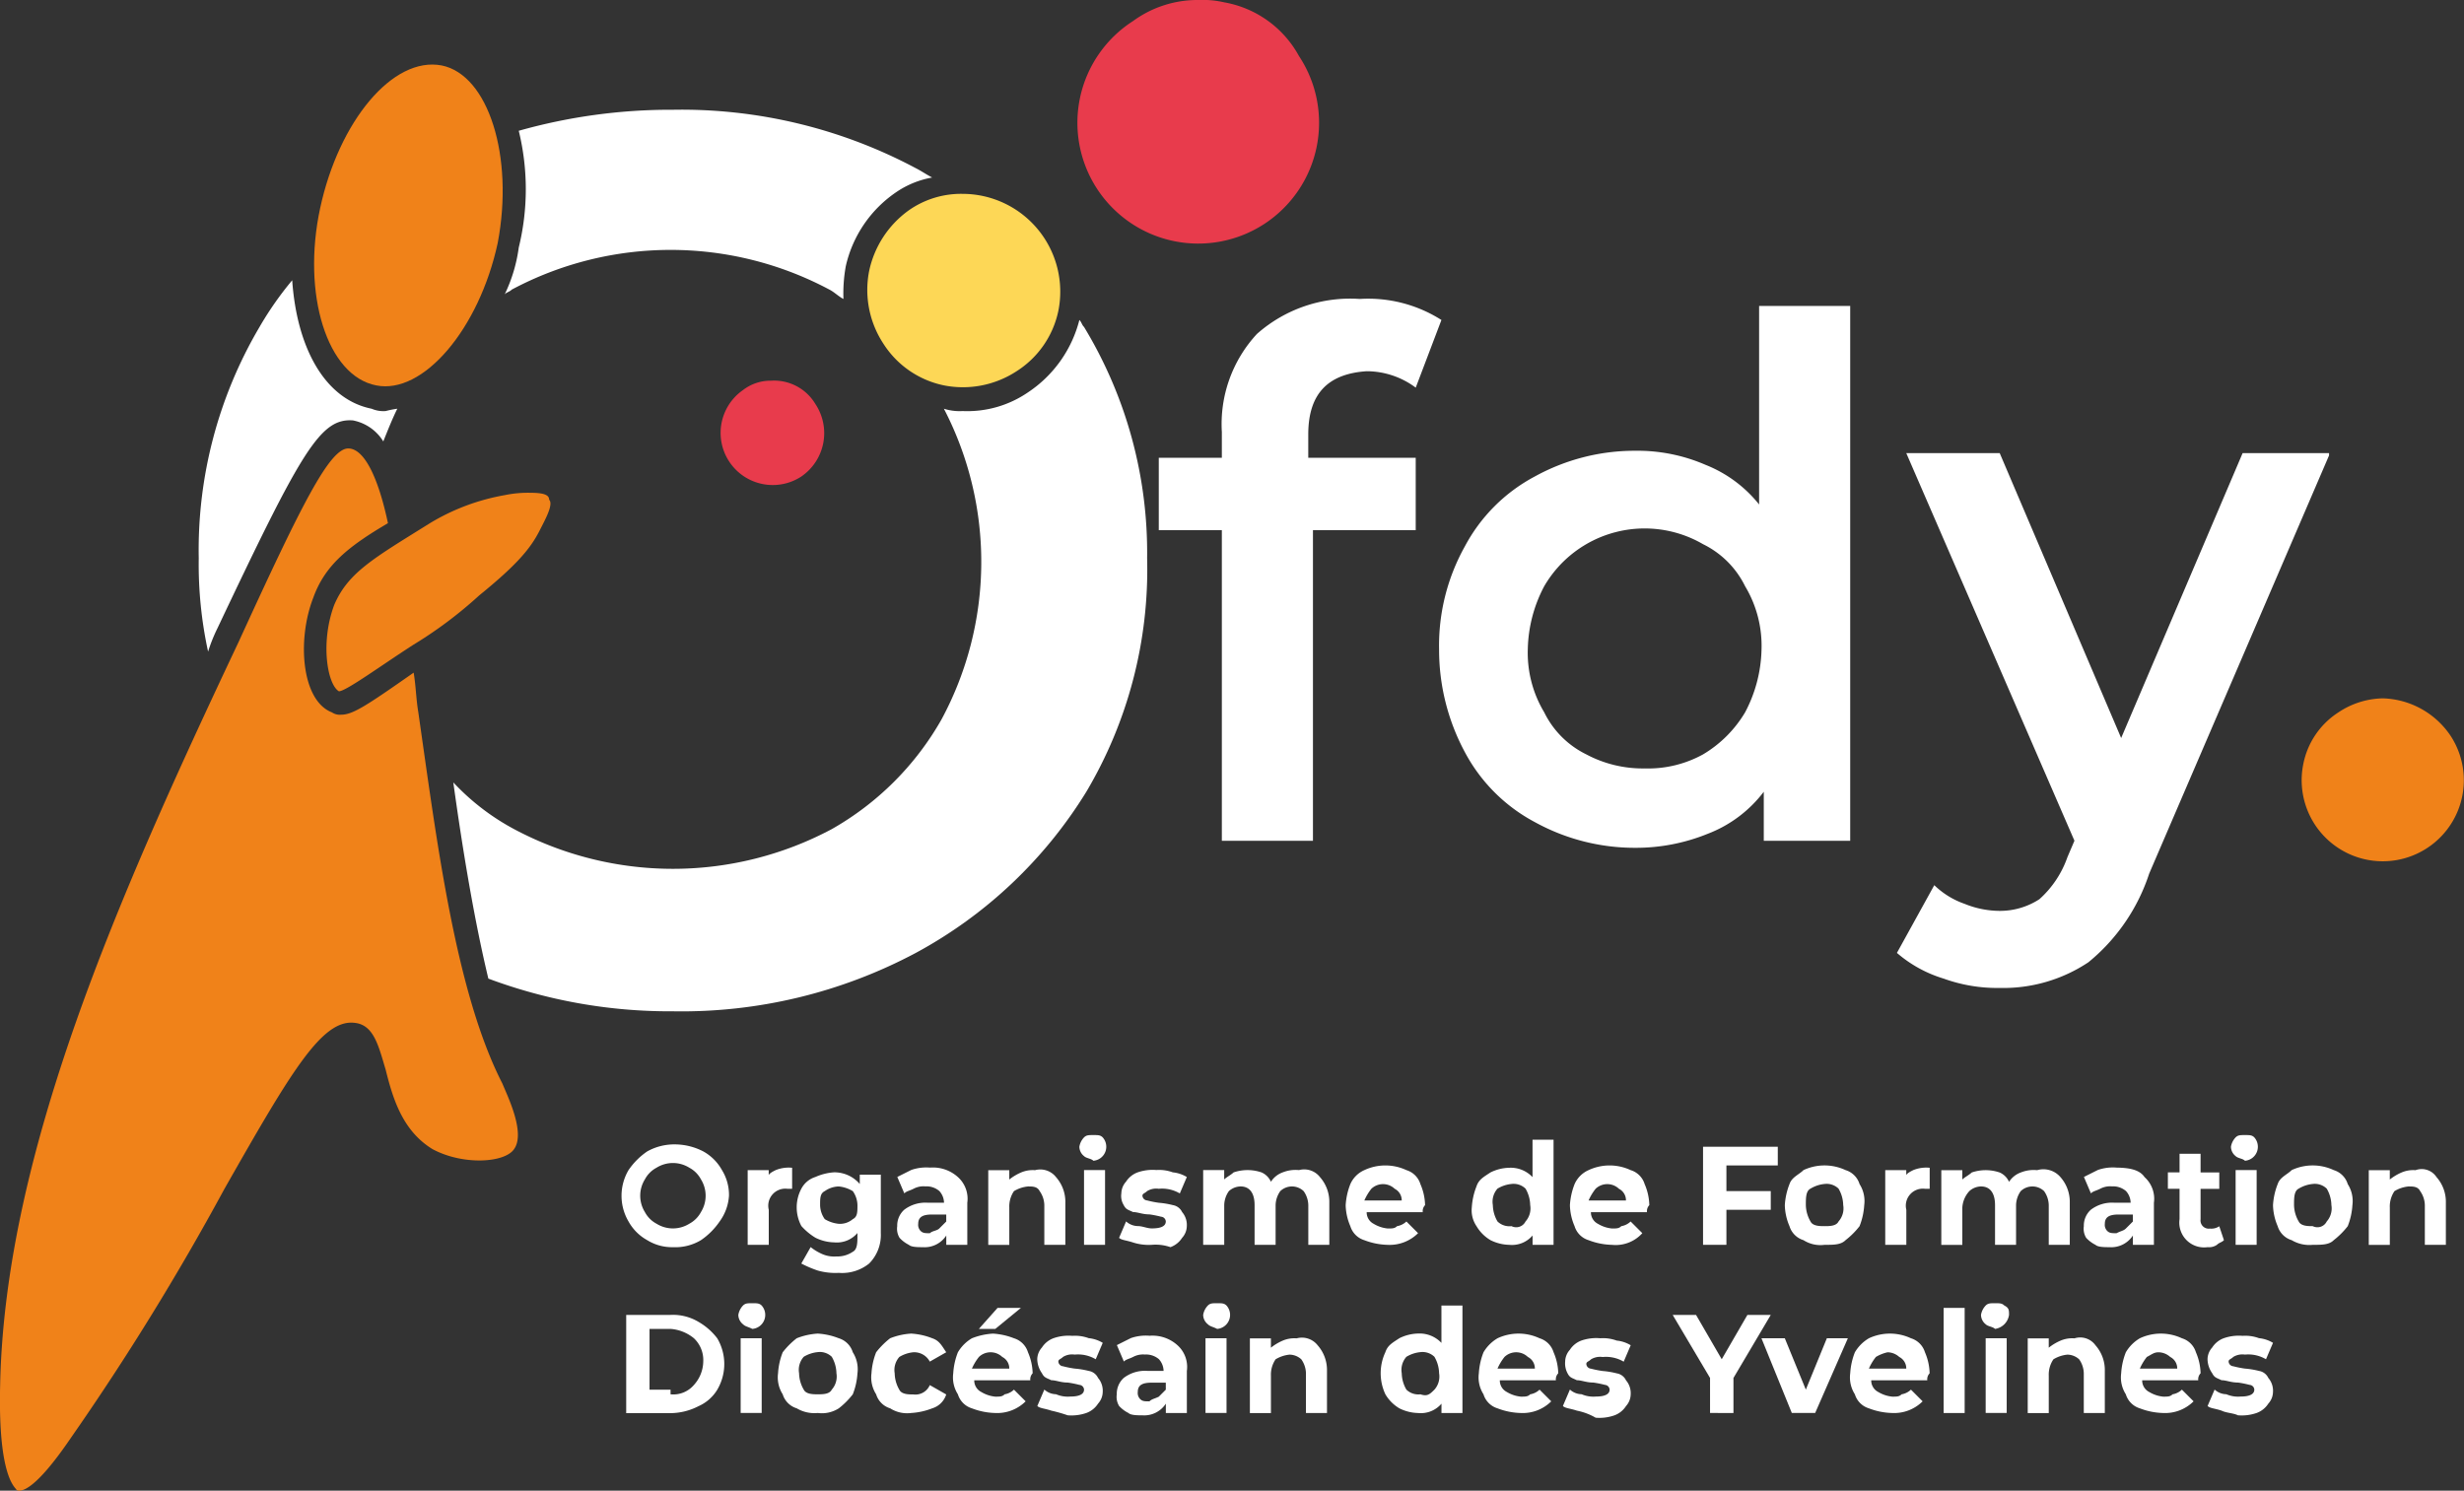 <svg xmlns="http://www.w3.org/2000/svg" width="150" height="90.759" viewBox="0 0 150 90.759">
  <rect x="0" y="0" width="150" height="90.759" fill="#333333" stroke="none"/>
  <g id="Layer_8_copy_3" transform="translate(-5.991 -5.7)">
    <g id="Groupe_748" data-name="Groupe 748" transform="translate(5.991 5.7)">
      <g id="Groupe_744" data-name="Groupe 744" transform="translate(70.543 18.202)">
        <path id="Tracé_521" data-name="Tracé 521" d="M64.7,26.748V28.17h6.541v4.408H64.985V51.49H59.439V32.578H55.6V28.17h3.839V26.605a8.074,8.074,0,0,1,2.133-5.972A8.555,8.555,0,0,1,67.829,18.5a8.3,8.3,0,0,1,4.977,1.28L71.242,23.9a5.01,5.01,0,0,0-2.986-1C65.981,23.05,64.7,24.188,64.7,26.748Z" transform="translate(-55.6 -18.5)" fill="#fff"/>
        <path id="Tracé_522" data-name="Tracé 522" d="M92.627,18.7V51.406H87.366V48.42a7.764,7.764,0,0,1-3.413,2.56,11.588,11.588,0,0,1-4.408.853,12.6,12.6,0,0,1-6.115-1.564A10.281,10.281,0,0,1,69.164,46,13.163,13.163,0,0,1,67.6,39.746a12.364,12.364,0,0,1,1.564-6.257,10.281,10.281,0,0,1,4.266-4.266,12.6,12.6,0,0,1,6.115-1.564,10.39,10.39,0,0,1,4.266.853,7.888,7.888,0,0,1,3.271,2.417V18.842h5.546ZM83.669,46.145a7.341,7.341,0,0,0,2.56-2.56,8.543,8.543,0,0,0,1-3.839,7.044,7.044,0,0,0-1-3.839,5.581,5.581,0,0,0-2.56-2.56A7.073,7.073,0,0,0,74,35.906a8.543,8.543,0,0,0-1,3.839,7.044,7.044,0,0,0,1,3.839,5.581,5.581,0,0,0,2.56,2.56A7.3,7.3,0,0,0,80.114,47,6.927,6.927,0,0,0,83.669,46.145Z" transform="translate(-50.536 -18.416)" fill="#fff"/>
        <path id="Tracé_523" data-name="Tracé 523" d="M113.507,25.242,102.558,50.7a11.638,11.638,0,0,1-3.7,5.4,9.333,9.333,0,0,1-5.4,1.564,9.559,9.559,0,0,1-3.413-.569A7.784,7.784,0,0,1,87.2,55.531l2.275-4.124a5.017,5.017,0,0,0,1.849,1.138,5.706,5.706,0,0,0,2.133.427,4.407,4.407,0,0,0,2.417-.711,6.155,6.155,0,0,0,1.706-2.56l.427-1L87.769,25.1h5.688l7.394,17.348L108.246,25.1h5.261Z" transform="translate(-42.265 -15.715)" fill="#fff"/>
      </g>
      <path id="Tracé_524" data-name="Tracé 524" d="M23.223,28c2.844.569,6.257-3.413,7.394-8.674,1-5.261-.569-10.238-3.413-10.807-2.986-.569-6.257,3.413-7.394,8.674S20.237,27.429,23.223,28Z" transform="translate(-0.317 -4.534)" fill="#f08219"/>
      <path id="Tracé_525" data-name="Tracé 525" d="M43.232,18.693a5.958,5.958,0,0,0,.853,4.408,5.74,5.74,0,0,0,3.7,2.56,5.958,5.958,0,0,0,4.408-.853,5.74,5.74,0,0,0,2.56-3.7A5.954,5.954,0,0,0,48.92,14a5.533,5.533,0,0,0-3.271,1A6.1,6.1,0,0,0,43.232,18.693Z" transform="translate(9.679 -2.197)" fill="#fdd756"/>
      <path id="Tracé_526" data-name="Tracé 526" d="M61.065,5.842A5.833,5.833,0,0,0,59.5,5.7a6.652,6.652,0,0,0-3.982,1.28,7.356,7.356,0,1,0,10.1,2.133A6.462,6.462,0,0,0,61.065,5.842Z" transform="translate(13.46 -5.7)" fill="#e83b4c"/>
      <path id="Tracé_527" data-name="Tracé 527" d="M41.769,27.83a3.2,3.2,0,0,0,.853-4.408A2.927,2.927,0,0,0,39.921,22a2.733,2.733,0,0,0-1.706.569,3.175,3.175,0,0,0,3.555,5.261Z" transform="translate(7.018 1.179)" fill="#e83b4c"/>
      <path id="Tracé_528" data-name="Tracé 528" d="M104.632,39.582a4.936,4.936,0,1,0,8.959-1.706,5.146,5.146,0,0,0-4.124-2.275,5.025,5.025,0,0,0-2.7.853A4.853,4.853,0,0,0,104.632,39.582Z" transform="translate(35.589 6.918)" fill="#f08219"/>
      <g id="Groupe_745" data-name="Groupe 745" transform="translate(37.837 69.109)">
        <path id="Tracé_529" data-name="Tracé 529" d="M34.164,60.53a2.911,2.911,0,0,1-1.138-1.138,3.081,3.081,0,0,1,0-3.128,4.328,4.328,0,0,1,1.138-1.138,3.378,3.378,0,0,1,1.706-.427,3.786,3.786,0,0,1,1.706.427,2.911,2.911,0,0,1,1.138,1.138,2.867,2.867,0,0,1,.427,1.564,2.982,2.982,0,0,1-.569,1.564,4.328,4.328,0,0,1-1.138,1.138,3.033,3.033,0,0,1-1.706.427A2.867,2.867,0,0,1,34.164,60.53Zm2.56-1a1.713,1.713,0,0,0,.711-.711,1.884,1.884,0,0,0,0-1.991,1.714,1.714,0,0,0-.711-.711,1.884,1.884,0,0,0-1.991,0,1.713,1.713,0,0,0-.711.711,1.884,1.884,0,0,0,0,1.991,1.713,1.713,0,0,0,.711.711,1.884,1.884,0,0,0,1.991,0Z" transform="translate(-32.6 -54.131)" fill="#fff"/>
        <path id="Tracé_530" data-name="Tracé 530" d="M39.706,55.842a2.108,2.108,0,0,1,1-.142v1.28h-.284a1.037,1.037,0,0,0-1.138,1.28v2.133H38v-4.55h1.28v.569C39.138,56.127,39.422,55.984,39.706,55.842Z" transform="translate(-30.321 -53.709)" fill="#fff"/>
        <path id="Tracé_531" data-name="Tracé 531" d="M45.219,55.8v3.839a2.457,2.457,0,0,1-.711,1.849,2.622,2.622,0,0,1-1.849.569,3.937,3.937,0,0,1-1.28-.142,6.933,6.933,0,0,1-1-.427l.569-1a3.108,3.108,0,0,0,.711.427,1.8,1.8,0,0,0,.853.142,1.657,1.657,0,0,0,1-.284c.284-.142.284-.569.284-1v-.142a1.649,1.649,0,0,1-1.422.569,2.679,2.679,0,0,1-1.138-.284,3.77,3.77,0,0,1-.853-.711,2.417,2.417,0,0,1,0-2.275,1.456,1.456,0,0,1,.853-.711,3.347,3.347,0,0,1,1.138-.284,2.037,2.037,0,0,1,1.564.711v-.569h1.28Zm-1.706,2.986c.284-.142.284-.427.284-.853a1.525,1.525,0,0,0-.284-.853,2.021,2.021,0,0,0-.853-.284,1.525,1.525,0,0,0-.853.284c-.284.142-.284.427-.284.853a1.525,1.525,0,0,0,.284.853,2.021,2.021,0,0,0,.853.284A1.2,1.2,0,0,0,43.513,58.786Z" transform="translate(-29.435 -53.667)" fill="#fff"/>
        <path id="Tracé_532" data-name="Tracé 532" d="M48.1,56.269a1.772,1.772,0,0,1,.569,1.564v2.56h-1.28v-.569a1.569,1.569,0,0,1-1.422.711c-.284,0-.711,0-.853-.142a1.963,1.963,0,0,1-.569-.427,1.066,1.066,0,0,1-.142-.711,1.291,1.291,0,0,1,.427-1,2.123,2.123,0,0,1,1.422-.427h1a1.086,1.086,0,0,0-.284-.711,1.2,1.2,0,0,0-.853-.284,1.282,1.282,0,0,0-.711.142c-.284.142-.427.142-.569.284l-.427-1,.853-.427a2.772,2.772,0,0,1,1.138-.142A2.267,2.267,0,0,1,48.1,56.269ZM46.96,59.4l.427-.427v-.427h-.853c-.569,0-.853.142-.853.569a.522.522,0,0,0,.142.427c.142.142.284.142.569.142C46.533,59.539,46.817,59.539,46.96,59.4Z" transform="translate(-27.62 -53.709)" fill="#fff"/>
        <path id="Tracé_533" data-name="Tracé 533" d="M52.424,56.242a2.274,2.274,0,0,1,.569,1.564v2.56h-1.28V57.949a1.525,1.525,0,0,0-.284-.853c-.142-.284-.427-.284-.711-.284a2.021,2.021,0,0,0-.853.284,1.657,1.657,0,0,0-.284,1v2.275H48.3v-4.55h1.28v.569a3.108,3.108,0,0,1,.711-.427,1.8,1.8,0,0,1,.853-.142A1.216,1.216,0,0,1,52.424,56.242Z" transform="translate(-25.975 -53.683)" fill="#fff"/>
        <path id="Tracé_534" data-name="Tracé 534" d="M52.484,55.58a.739.739,0,0,1-.284-.569,1.078,1.078,0,0,1,.284-.569c.142-.142.284-.142.569-.142s.427,0,.569.142a.856.856,0,0,1-.569,1.422C52.911,55.722,52.627,55.722,52.484,55.58Zm0,.853h1.28v4.55h-1.28Z" transform="translate(-24.329 -54.3)" fill="#fff"/>
        <path id="Tracé_535" data-name="Tracé 535" d="M54.753,60.208c-.427-.142-.711-.142-.853-.284l.427-1a1.086,1.086,0,0,0,.711.284c.284,0,.569.142.853.142q.853,0,.853-.427a.306.306,0,0,0-.284-.284,6.159,6.159,0,0,0-.711-.142c-.427,0-.711-.142-1-.142-.284-.142-.427-.142-.569-.427a1.066,1.066,0,0,1-.142-.711,1.086,1.086,0,0,1,.284-.711,1.42,1.42,0,0,1,.711-.569,2.772,2.772,0,0,1,1.138-.142,2.42,2.42,0,0,1,1,.142,2.021,2.021,0,0,1,.853.284l-.427,1a2.113,2.113,0,0,0-1.28-.284,1.066,1.066,0,0,0-.711.142c-.142.142-.284.142-.284.284a.306.306,0,0,0,.284.284,6.159,6.159,0,0,0,.711.142,5.028,5.028,0,0,1,.853.142.762.762,0,0,1,.569.427,1.2,1.2,0,0,1,.284.853,1.086,1.086,0,0,1-.284.711,1.42,1.42,0,0,1-.711.569,2.772,2.772,0,0,0-1.138-.142A3.131,3.131,0,0,1,54.753,60.208Z" transform="translate(-23.611 -53.667)" fill="#fff"/>
        <path id="Tracé_536" data-name="Tracé 536" d="M64.61,56.242a2.274,2.274,0,0,1,.569,1.564v2.56H63.9V57.949a1.525,1.525,0,0,0-.284-.853,1.031,1.031,0,0,0-1.422,0,1.525,1.525,0,0,0-.284.853v2.417h-1.28V57.949c0-.711-.284-1.138-.853-1.138a1.086,1.086,0,0,0-.711.284,1.525,1.525,0,0,0-.284.853v2.417H57.5v-4.55h1.28v.569c.142-.142.427-.284.569-.427a2.631,2.631,0,0,1,1.706,0,1.11,1.11,0,0,1,.569.569,1.42,1.42,0,0,1,.711-.569,2.109,2.109,0,0,1,1-.142A1.216,1.216,0,0,1,64.61,56.242Z" transform="translate(-22.092 -53.683)" fill="#fff"/>
        <path id="Tracé_537" data-name="Tracé 537" d="M68.293,58.444H64.88a.782.782,0,0,0,.427.711,2.021,2.021,0,0,0,.853.284c.284,0,.427,0,.569-.142a1.078,1.078,0,0,0,.569-.284l.711.711a2.456,2.456,0,0,1-1.849.711,4.207,4.207,0,0,1-1.422-.284,1.282,1.282,0,0,1-.853-.853,3.4,3.4,0,0,1-.284-1.28,4.152,4.152,0,0,1,.284-1.28,1.66,1.66,0,0,1,.853-.853,3.022,3.022,0,0,1,2.56,0,1.282,1.282,0,0,1,.853.853,3.4,3.4,0,0,1,.284,1.28A.522.522,0,0,0,68.293,58.444Zm-3.128-1.422a3.109,3.109,0,0,0-.427.711h2.275a.782.782,0,0,0-.427-.711,1.031,1.031,0,0,0-1.422,0Z" transform="translate(-19.518 -53.751)" fill="#fff"/>
        <path id="Tracé_538" data-name="Tracé 538" d="M73.977,54.5v6.4H72.7V60.33a1.649,1.649,0,0,1-1.422.569,2.679,2.679,0,0,1-1.138-.284,2.414,2.414,0,0,1-.853-.853A1.71,1.71,0,0,1,69,58.624a4.152,4.152,0,0,1,.284-1.28c.142-.427.427-.569.853-.853a2.679,2.679,0,0,1,1.138-.284,1.826,1.826,0,0,1,1.422.569V54.5h1.28Zm-1.706,4.977a1.2,1.2,0,0,0,.284-1,2.055,2.055,0,0,0-.284-1,1.045,1.045,0,0,0-.853-.284,2.021,2.021,0,0,0-.853.284,1.2,1.2,0,0,0-.284,1,2.055,2.055,0,0,0,.284,1,1.045,1.045,0,0,0,.853.284A.633.633,0,0,0,72.271,59.477Z" transform="translate(-17.239 -54.216)" fill="#fff"/>
        <path id="Tracé_539" data-name="Tracé 539" d="M77.893,58.444H74.48a.782.782,0,0,0,.427.711,2.021,2.021,0,0,0,.853.284c.284,0,.427,0,.569-.142a1.078,1.078,0,0,0,.569-.284l.711.711a2.184,2.184,0,0,1-1.849.711,4.207,4.207,0,0,1-1.422-.284,1.282,1.282,0,0,1-.853-.853,3.4,3.4,0,0,1-.284-1.28,4.152,4.152,0,0,1,.284-1.28,1.659,1.659,0,0,1,.853-.853,3.022,3.022,0,0,1,2.56,0,1.282,1.282,0,0,1,.853.853,3.4,3.4,0,0,1,.284,1.28A.522.522,0,0,0,77.893,58.444Zm-3.128-1.422a3.109,3.109,0,0,0-.427.711h2.275a.782.782,0,0,0-.427-.711,1.031,1.031,0,0,0-1.422,0Z" transform="translate(-15.467 -53.751)" fill="#fff"/>
        <path id="Tracé_540" data-name="Tracé 540" d="M80.322,55.938V57.5h2.7v1.138h-2.7v2.133H78.9V54.8h4.55v1.138Z" transform="translate(-13.061 -54.089)" fill="#fff"/>
        <path id="Tracé_541" data-name="Tracé 541" d="M83.538,60.15a1.282,1.282,0,0,1-.853-.853,3.4,3.4,0,0,1-.284-1.28,4.152,4.152,0,0,1,.284-1.28c.142-.427.569-.569.853-.853a3.022,3.022,0,0,1,2.56,0,1.282,1.282,0,0,1,.853.853,1.912,1.912,0,0,1,.284,1.28,4.152,4.152,0,0,1-.284,1.28,4.827,4.827,0,0,1-.853.853c-.284.284-.711.284-1.28.284A1.912,1.912,0,0,1,83.538,60.15Zm2.133-1.138a1.2,1.2,0,0,0,.284-1,2.055,2.055,0,0,0-.284-1,1.045,1.045,0,0,0-.853-.284,2.021,2.021,0,0,0-.853.284c-.284.142-.284.569-.284,1a2.055,2.055,0,0,0,.284,1c.142.284.569.284.853.284S85.528,59.3,85.671,59.013Z" transform="translate(-11.584 -53.751)" fill="#fff"/>
        <path id="Tracé_542" data-name="Tracé 542" d="M88.406,55.842a2.108,2.108,0,0,1,1-.142v1.28h-.284a1.037,1.037,0,0,0-1.138,1.28v2.133H86.7v-4.55h1.28v.569C87.838,56.127,88.122,55.984,88.406,55.842Z" transform="translate(-9.77 -53.709)" fill="#fff"/>
        <path id="Tracé_543" data-name="Tracé 543" d="M96.352,56.242a2.274,2.274,0,0,1,.569,1.564v2.56h-1.28V57.949a1.525,1.525,0,0,0-.284-.853,1.031,1.031,0,0,0-1.422,0,1.525,1.525,0,0,0-.284.853v2.417h-1.28V57.949c0-.711-.284-1.138-.853-1.138a1.086,1.086,0,0,0-.711.284,1.625,1.625,0,0,0-.427,1v2.275H89.1v-4.55h1.28v.569c.142-.142.427-.284.569-.427a2.631,2.631,0,0,1,1.706,0,1.11,1.11,0,0,1,.569.569,1.42,1.42,0,0,1,.711-.569,2.109,2.109,0,0,1,1-.142A1.364,1.364,0,0,1,96.352,56.242Z" transform="translate(-8.757 -53.683)" fill="#fff"/>
        <path id="Tracé_544" data-name="Tracé 544" d="M98.9,56.269a1.772,1.772,0,0,1,.569,1.564v2.56h-1.28v-.569a1.569,1.569,0,0,1-1.422.711c-.284,0-.711,0-.853-.142a1.963,1.963,0,0,1-.569-.427,1.066,1.066,0,0,1-.142-.711,1.291,1.291,0,0,1,.427-1,2.123,2.123,0,0,1,1.422-.427h1a1.086,1.086,0,0,0-.284-.711,1.2,1.2,0,0,0-.853-.284,1.282,1.282,0,0,0-.711.142c-.284.142-.427.142-.569.284l-.427-1,.853-.427a2.772,2.772,0,0,1,1.138-.142C98.044,55.7,98.613,55.842,98.9,56.269ZM97.76,59.4l.427-.427v-.427h-.853c-.569,0-.853.142-.853.569a.522.522,0,0,0,.142.427c.142.142.284.142.569.142C97.475,59.539,97.617,59.539,97.76,59.4Z" transform="translate(-6.183 -53.709)" fill="#fff"/>
        <path id="Tracé_545" data-name="Tracé 545" d="M102.213,60.361c-.142.142-.284.142-.427.284a.855.855,0,0,1-.569.142,1.508,1.508,0,0,1-1.706-1.706V57.233H98.8v-1h.711V55.1h1.28v1.138h1.138v1h-1.138v1.849a.5.5,0,0,0,.569.569.855.855,0,0,0,.569-.142Z" transform="translate(-4.664 -53.962)" fill="#fff"/>
        <path id="Tracé_546" data-name="Tracé 546" d="M101.784,55.58a.739.739,0,0,1-.284-.569,1.078,1.078,0,0,1,.284-.569c.142-.142.284-.142.569-.142s.427,0,.569.142a.856.856,0,0,1-.569,1.422C102.211,55.722,101.927,55.722,101.784,55.58Zm0,.853h1.28v4.55h-1.28Z" transform="translate(-3.524 -54.3)" fill="#fff"/>
        <path id="Tracé_547" data-name="Tracé 547" d="M104.438,60.15a1.282,1.282,0,0,1-.853-.853,3.4,3.4,0,0,1-.284-1.28,4.152,4.152,0,0,1,.284-1.28c.142-.427.569-.569.853-.853a3.022,3.022,0,0,1,2.56,0,1.282,1.282,0,0,1,.853.853,1.912,1.912,0,0,1,.284,1.28,4.152,4.152,0,0,1-.284,1.28,4.827,4.827,0,0,1-.853.853c-.284.284-.711.284-1.28.284A2.113,2.113,0,0,1,104.438,60.15Zm2.133-1.138a1.2,1.2,0,0,0,.284-1,2.055,2.055,0,0,0-.284-1,1.045,1.045,0,0,0-.853-.284,2.021,2.021,0,0,0-.853.284c-.284.142-.284.569-.284,1a2.055,2.055,0,0,0,.284,1c.142.284.569.284.853.284A.633.633,0,0,0,106.571,59.013Z" transform="translate(-2.765 -53.751)" fill="#fff"/>
        <path id="Tracé_548" data-name="Tracé 548" d="M111.524,56.242a2.274,2.274,0,0,1,.569,1.564v2.56h-1.28V57.949a1.525,1.525,0,0,0-.284-.853c-.142-.284-.427-.284-.711-.284a2.021,2.021,0,0,0-.853.284,1.657,1.657,0,0,0-.284,1v2.275H107.4v-4.55h1.28v.569a3.108,3.108,0,0,1,.711-.427,1.8,1.8,0,0,1,.853-.142A1.08,1.08,0,0,1,111.524,56.242Z" transform="translate(-1.034 -53.683)" fill="#fff"/>
        <path id="Tracé_549" data-name="Tracé 549" d="M32.8,62h2.7a3.033,3.033,0,0,1,1.706.427,3.833,3.833,0,0,1,1.138,1,3.081,3.081,0,0,1,0,3.128,2.529,2.529,0,0,1-1.138,1,3.786,3.786,0,0,1-1.706.427H32.8Zm2.7,4.835a1.649,1.649,0,0,0,1.422-.569,2.172,2.172,0,0,0,.569-1.422,1.826,1.826,0,0,0-.569-1.422,2.526,2.526,0,0,0-1.422-.569h-1.28v3.7H35.5Z" transform="translate(-32.516 -51.051)" fill="#fff"/>
        <path id="Tracé_550" data-name="Tracé 550" d="M37.884,62.78a.739.739,0,0,1-.284-.569,1.078,1.078,0,0,1,.284-.569c.142-.142.284-.142.569-.142s.427,0,.569.142a.856.856,0,0,1-.569,1.422C38.169,62.922,38.027,62.922,37.884,62.78Zm-.142.853h1.28v4.55h-1.28Z" transform="translate(-30.49 -51.262)" fill="#fff"/>
        <path id="Tracé_551" data-name="Tracé 551" d="M40.438,67.35a1.282,1.282,0,0,1-.853-.853,1.912,1.912,0,0,1-.284-1.28,4.152,4.152,0,0,1,.284-1.28,4.827,4.827,0,0,1,.853-.853,4.152,4.152,0,0,1,1.28-.284,4.152,4.152,0,0,1,1.28.284,1.282,1.282,0,0,1,.853.853,1.912,1.912,0,0,1,.284,1.28,4.152,4.152,0,0,1-.284,1.28A4.827,4.827,0,0,1,43,67.35a1.912,1.912,0,0,1-1.28.284A2.113,2.113,0,0,1,40.438,67.35Zm2.133-1.138a1.2,1.2,0,0,0,.284-1,2.055,2.055,0,0,0-.284-1,1.045,1.045,0,0,0-.853-.284,2.021,2.021,0,0,0-.853.284,1.2,1.2,0,0,0-.284,1,2.055,2.055,0,0,0,.284,1c.142.284.569.284.853.284S42.428,66.5,42.571,66.213Z" transform="translate(-29.773 -50.713)" fill="#fff"/>
        <path id="Tracé_552" data-name="Tracé 552" d="M44.438,67.35a1.282,1.282,0,0,1-.853-.853,1.912,1.912,0,0,1-.284-1.28,4.152,4.152,0,0,1,.284-1.28,4.827,4.827,0,0,1,.853-.853,4.152,4.152,0,0,1,1.28-.284,4.152,4.152,0,0,1,1.28.284c.427.142.569.427.853.853l-1,.569a1.073,1.073,0,0,0-1-.569,2.021,2.021,0,0,0-.853.284,1.2,1.2,0,0,0-.284,1,2.055,2.055,0,0,0,.284,1c.142.284.569.284.853.284a.952.952,0,0,0,1-.569l1,.569A1.282,1.282,0,0,1,47,67.35a4.152,4.152,0,0,1-1.28.284A1.912,1.912,0,0,1,44.438,67.35Z" transform="translate(-28.085 -50.713)" fill="#fff"/>
        <path id="Tracé_553" data-name="Tracé 553" d="M51.493,66.108H48.08a.782.782,0,0,0,.427.711,2.021,2.021,0,0,0,.853.284c.284,0,.427,0,.569-.142a1.078,1.078,0,0,0,.569-.284l.711.711a2.456,2.456,0,0,1-1.849.711,4.207,4.207,0,0,1-1.422-.284,1.282,1.282,0,0,1-.853-.853,1.912,1.912,0,0,1-.284-1.28,4.152,4.152,0,0,1,.284-1.28,2.414,2.414,0,0,1,.853-.853,4.152,4.152,0,0,1,1.28-.284,4.152,4.152,0,0,1,1.28.284,1.282,1.282,0,0,1,.853.853,3.4,3.4,0,0,1,.284,1.28A.522.522,0,0,0,51.493,66.108Zm-3.128-1.422a3.108,3.108,0,0,0-.427.711h2.275a.782.782,0,0,0-.427-.711,1.031,1.031,0,0,0-1.422,0ZM49.5,61.7h1.422L49.36,62.98h-1Z" transform="translate(-26.608 -51.177)" fill="#fff"/>
        <path id="Tracé_554" data-name="Tracé 554" d="M51.253,67.45c-.427-.142-.711-.142-.853-.284l.427-1a1.086,1.086,0,0,0,.711.284,1.8,1.8,0,0,0,.853.142q.853,0,.853-.427a.306.306,0,0,0-.284-.284,6.159,6.159,0,0,0-.711-.142c-.427,0-.711-.142-1-.142-.284-.142-.427-.142-.569-.427a1.525,1.525,0,0,1-.284-.853,1.086,1.086,0,0,1,.284-.711,1.42,1.42,0,0,1,.711-.569,2.772,2.772,0,0,1,1.138-.142,2.42,2.42,0,0,1,1,.142,2.021,2.021,0,0,1,.853.284l-.427,1a2.113,2.113,0,0,0-1.28-.284,1.066,1.066,0,0,0-.711.142c-.142.142-.284.142-.284.284a.306.306,0,0,0,.284.284,6.159,6.159,0,0,0,.711.142,5.028,5.028,0,0,1,.853.142.762.762,0,0,1,.569.427,1.2,1.2,0,0,1,.284.853,1.086,1.086,0,0,1-.284.711,1.42,1.42,0,0,1-.711.569,2.772,2.772,0,0,1-1.138.142A9.062,9.062,0,0,0,51.253,67.45Z" transform="translate(-25.088 -50.671)" fill="#fff"/>
        <path id="Tracé_555" data-name="Tracé 555" d="M57.5,63.469a1.772,1.772,0,0,1,.569,1.564v2.56h-1.28v-.569a1.569,1.569,0,0,1-1.422.711c-.284,0-.711,0-.853-.142a1.963,1.963,0,0,1-.569-.427,1.066,1.066,0,0,1-.142-.711,1.291,1.291,0,0,1,.427-1,2.123,2.123,0,0,1,1.422-.427h1a1.086,1.086,0,0,0-.284-.711,1.2,1.2,0,0,0-.853-.284,1.282,1.282,0,0,0-.711.142c-.284.142-.427.142-.569.284l-.427-1,.853-.427a2.772,2.772,0,0,1,1.138-.142A2.267,2.267,0,0,1,57.5,63.469ZM56.36,66.6l.427-.427v-.427h-.853c-.569,0-.853.142-.853.569a.522.522,0,0,0,.142.427c.142.142.284.142.569.142C55.933,66.739,56.075,66.739,56.36,66.6Z" transform="translate(-23.654 -50.671)" fill="#fff"/>
        <path id="Tracé_556" data-name="Tracé 556" d="M57.784,62.78a.739.739,0,0,1-.284-.569,1.078,1.078,0,0,1,.284-.569c.142-.142.284-.142.569-.142s.427,0,.569.142a.856.856,0,0,1-.569,1.422C58.069,62.922,57.927,62.922,57.784,62.78Zm-.142.853h1.28v4.55h-1.28Z" transform="translate(-22.092 -51.262)" fill="#fff"/>
        <path id="Tracé_557" data-name="Tracé 557" d="M63.624,63.442a2.274,2.274,0,0,1,.569,1.564v2.56h-1.28V65.149a1.525,1.525,0,0,0-.284-.853,1.086,1.086,0,0,0-.711-.284,2.021,2.021,0,0,0-.853.284,1.657,1.657,0,0,0-.284,1v2.275H59.5v-4.55h1.28v.569a3.108,3.108,0,0,1,.711-.427,1.8,1.8,0,0,1,.853-.142A1.216,1.216,0,0,1,63.624,63.442Z" transform="translate(-21.248 -50.644)" fill="#fff"/>
        <path id="Tracé_558" data-name="Tracé 558" d="M70.077,61.742v6.4H68.8v-.569a1.649,1.649,0,0,1-1.422.569,2.679,2.679,0,0,1-1.138-.284A2.414,2.414,0,0,1,65.384,67a3.022,3.022,0,0,1,0-2.56c.142-.427.427-.569.853-.853a2.679,2.679,0,0,1,1.138-.284,1.826,1.826,0,0,1,1.422.569V61.6h1.28Zm-1.706,4.977a1.2,1.2,0,0,0,.284-1,2.055,2.055,0,0,0-.284-1,1.045,1.045,0,0,0-.853-.284,2.021,2.021,0,0,0-.853.284,1.2,1.2,0,0,0-.284,1,2.055,2.055,0,0,0,.284,1,1.045,1.045,0,0,0,.853.284C67.944,67.146,68.086,67,68.371,66.719Z" transform="translate(-18.885 -51.219)" fill="#fff"/>
        <path id="Tracé_559" data-name="Tracé 559" d="M73.993,65.644H70.58a.782.782,0,0,0,.427.711,2.021,2.021,0,0,0,.853.284c.284,0,.427,0,.569-.142A1.078,1.078,0,0,0,73,66.213l.711.711a2.456,2.456,0,0,1-1.849.711,4.207,4.207,0,0,1-1.422-.284,1.282,1.282,0,0,1-.853-.853,1.912,1.912,0,0,1-.284-1.28,4.152,4.152,0,0,1,.284-1.28,2.414,2.414,0,0,1,.853-.853,3.022,3.022,0,0,1,2.56,0,1.282,1.282,0,0,1,.853.853,3.4,3.4,0,0,1,.284,1.28A.522.522,0,0,0,73.993,65.644Zm-3.128-1.422a3.108,3.108,0,0,0-.427.711h2.275a.782.782,0,0,0-.427-.711,1.031,1.031,0,0,0-1.422,0Z" transform="translate(-17.113 -50.713)" fill="#fff"/>
        <path id="Tracé_560" data-name="Tracé 560" d="M73.753,67.408c-.427-.142-.711-.142-.853-.284l.427-1a1.086,1.086,0,0,0,.711.284,1.8,1.8,0,0,0,.853.142q.853,0,.853-.427a.306.306,0,0,0-.284-.284,6.159,6.159,0,0,0-.711-.142c-.427,0-.711-.142-1-.142-.284-.142-.427-.142-.569-.427a1.282,1.282,0,0,1-.142-.711,1.086,1.086,0,0,1,.284-.711,1.42,1.42,0,0,1,.711-.569A2.772,2.772,0,0,1,75.175,63a2.42,2.42,0,0,1,1,.142,2.021,2.021,0,0,1,.853.284l-.427,1a2.113,2.113,0,0,0-1.28-.284,1.066,1.066,0,0,0-.711.142c-.142.142-.284.142-.284.284a.306.306,0,0,0,.284.284,6.158,6.158,0,0,0,.711.142,5.028,5.028,0,0,1,.853.142.762.762,0,0,1,.569.427,1.2,1.2,0,0,1,.284.853,1.086,1.086,0,0,1-.284.711,1.42,1.42,0,0,1-.711.569,2.772,2.772,0,0,1-1.138.142A3.717,3.717,0,0,0,73.753,67.408Z" transform="translate(-15.593 -50.629)" fill="#fff"/>
        <path id="Tracé_561" data-name="Tracé 561" d="M81.3,65.839v2.133H79.875V65.839L77.6,62h1.422l1.564,2.7L82.15,62h1.422Z" transform="translate(-13.61 -51.051)" fill="#fff"/>
        <path id="Tracé_562" data-name="Tracé 562" d="M86.661,63l-1.991,4.55H83.249L81.4,63h1.422l1.28,3.128L85.382,63h1.28Z" transform="translate(-12.006 -50.629)" fill="#fff"/>
        <path id="Tracé_563" data-name="Tracé 563" d="M89.893,65.644H86.48a.782.782,0,0,0,.427.711,2.021,2.021,0,0,0,.853.284c.284,0,.427,0,.569-.142a1.078,1.078,0,0,0,.569-.284l.711.711a2.456,2.456,0,0,1-1.849.711,4.207,4.207,0,0,1-1.422-.284,1.282,1.282,0,0,1-.853-.853,1.912,1.912,0,0,1-.284-1.28,4.152,4.152,0,0,1,.284-1.28,2.414,2.414,0,0,1,.853-.853,3.022,3.022,0,0,1,2.56,0,1.282,1.282,0,0,1,.853.853,3.4,3.4,0,0,1,.284,1.28A.522.522,0,0,0,89.893,65.644Zm-3.128-1.422a3.109,3.109,0,0,0-.427.711h2.275a.782.782,0,0,0-.427-.711,1.086,1.086,0,0,0-.711-.284A2.4,2.4,0,0,0,86.764,64.222Z" transform="translate(-10.403 -50.713)" fill="#fff"/>
        <path id="Tracé_564" data-name="Tracé 564" d="M89.2,61.7h1.28v6.4H89.2Z" transform="translate(-8.715 -51.177)" fill="#fff"/>
        <path id="Tracé_565" data-name="Tracé 565" d="M91.084,62.78a.739.739,0,0,1-.284-.569,1.078,1.078,0,0,1,.284-.569c.142-.142.284-.142.569-.142s.427,0,.569.142c.284.142.284.284.284.569a1.005,1.005,0,0,1-.853.853C91.511,62.922,91.227,62.922,91.084,62.78Zm0,.853h1.28v4.55h-1.28Z" transform="translate(-8.04 -51.262)" fill="#fff"/>
        <path id="Tracé_566" data-name="Tracé 566" d="M96.924,63.442a2.274,2.274,0,0,1,.569,1.564v2.56h-1.28V65.149a1.525,1.525,0,0,0-.284-.853,1.086,1.086,0,0,0-.711-.284,2.021,2.021,0,0,0-.853.284,1.657,1.657,0,0,0-.284,1v2.275H92.8v-4.55h1.28v.569a3.108,3.108,0,0,1,.711-.427,1.8,1.8,0,0,1,.853-.142A1.147,1.147,0,0,1,96.924,63.442Z" transform="translate(-7.196 -50.644)" fill="#fff"/>
        <path id="Tracé_567" data-name="Tracé 567" d="M101.493,65.644H98.08a.782.782,0,0,0,.427.711,2.021,2.021,0,0,0,.853.284c.284,0,.427,0,.569-.142a1.078,1.078,0,0,0,.569-.284l.711.711a2.456,2.456,0,0,1-1.849.711,4.207,4.207,0,0,1-1.422-.284,1.282,1.282,0,0,1-.853-.853,1.912,1.912,0,0,1-.284-1.28,4.152,4.152,0,0,1,.284-1.28,2.414,2.414,0,0,1,.853-.853,3.022,3.022,0,0,1,2.56,0,1.282,1.282,0,0,1,.853.853,3.4,3.4,0,0,1,.284,1.28A.522.522,0,0,0,101.493,65.644Zm-3.128-1.422a3.108,3.108,0,0,0-.427.711h2.275a.782.782,0,0,0-.427-.711,1.086,1.086,0,0,0-.711-.284C98.791,63.938,98.649,64.08,98.364,64.222Z" transform="translate(-5.508 -50.713)" fill="#fff"/>
        <path id="Tracé_568" data-name="Tracé 568" d="M101.353,67.45c-.427-.142-.711-.142-.853-.284l.427-1a1.086,1.086,0,0,0,.711.284,1.8,1.8,0,0,0,.853.142q.853,0,.853-.427a.306.306,0,0,0-.284-.284,6.159,6.159,0,0,0-.711-.142c-.427,0-.711-.142-1-.142-.284-.142-.427-.142-.569-.427a1.525,1.525,0,0,1-.284-.853,1.086,1.086,0,0,1,.284-.711,1.42,1.42,0,0,1,.711-.569,2.772,2.772,0,0,1,1.138-.142,2.42,2.42,0,0,1,1,.142,2.021,2.021,0,0,1,.853.284l-.427,1a2.113,2.113,0,0,0-1.28-.284,1.066,1.066,0,0,0-.711.142c-.142.142-.284.142-.284.284a.306.306,0,0,0,.284.284,6.159,6.159,0,0,0,.711.142,5.028,5.028,0,0,1,.853.142.762.762,0,0,1,.569.427,1.2,1.2,0,0,1,.284.853,1.086,1.086,0,0,1-.284.711,1.42,1.42,0,0,1-.711.569,2.772,2.772,0,0,1-1.138.142C102.064,67.593,101.638,67.593,101.353,67.45Z" transform="translate(-3.946 -50.671)" fill="#fff"/>
      </g>
      <path id="Tracé_569" data-name="Tracé 569" d="M28.453,18.79a9.438,9.438,0,0,1-.853,2.844c.142-.142.284-.142.427-.284a20.548,20.548,0,0,1,19.339,0c.284.142.569.427.853.569a9.388,9.388,0,0,1,.142-1.991,7.42,7.42,0,0,1,3.128-4.55,5.611,5.611,0,0,1,2.133-.853c-.284-.142-.711-.427-1-.569A30.327,30.327,0,0,0,37.838,10.4a34,34,0,0,0-9.385,1.28A14.945,14.945,0,0,1,28.453,18.79Z" transform="translate(3.127 -3.717)" fill="#fff"/>
      <path id="Tracé_570" data-name="Tracé 570" d="M32.385,26.8a6.978,6.978,0,0,0-1.564.142,13.207,13.207,0,0,0-4.55,1.706c-3.413,2.133-4.977,2.986-5.83,4.977-.853,2.275-.427,4.835.284,5.261.427,0,2.56-1.564,4.55-2.844a25.687,25.687,0,0,0,3.982-2.986c2.275-1.849,3.128-2.844,3.7-3.982.284-.569.853-1.564.569-1.849C33.523,26.942,33.238,26.8,32.385,26.8Z" transform="translate(-0.094 3.204)" fill="#f08219"/>
      <g id="Groupe_746" data-name="Groupe 746" transform="translate(0 27.302)">
        <path id="Tracé_571" data-name="Tracé 571" d="M31.457,40.969c-.142-.853-.142-1.564-.284-2.417-2.844,1.991-3.7,2.56-4.408,2.56a.855.855,0,0,1-.569-.142c-1.849-.711-2.133-4.408-1.138-6.968.711-1.991,2.133-3.128,4.55-4.55-.569-2.7-1.422-4.55-2.417-4.55h0c-1.138,0-2.844,3.413-6.683,11.8C13.114,52.345,6.288,67.844,6,81.922c-.142,5.83,1,6.257,1,6.4.284.142,1.138,0,3.271-3.128a158.889,158.889,0,0,0,9.385-15.215c4.124-7.252,5.972-10.381,7.963-10.1,1.138.142,1.422,1.422,1.849,2.844.427,1.706,1,3.7,2.844,4.835,1.849,1,4.408.853,4.977,0,.711-1-.427-3.271-.711-3.982C33.733,58.033,32.6,48.932,31.457,40.969Z" transform="translate(-5.991 -24.9)" fill="#f08219"/>
      </g>
      <g id="Groupe_747" data-name="Groupe 747" transform="translate(12.099 17.064)">
        <path id="Tracé_572" data-name="Tracé 572" d="M63.794,19.827c-.142-.142-.142-.284-.284-.427a7.523,7.523,0,0,1-3.128,4.408A6.53,6.53,0,0,1,56.4,24.946a3.131,3.131,0,0,1-1.138-.142,20.233,20.233,0,0,1-.142,18.913A17.74,17.74,0,0,1,48.436,50.4a20.548,20.548,0,0,1-19.339,0,14.273,14.273,0,0,1-3.7-2.844c.569,4.124,1.28,8.39,2.133,11.945a31.573,31.573,0,0,0,11.234,1.991,30.327,30.327,0,0,0,14.789-3.555,27.565,27.565,0,0,0,10.381-9.812,26.544,26.544,0,0,0,3.7-14.22A26.492,26.492,0,0,0,63.794,19.827Z" transform="translate(-9.9 -16.983)" fill="#fff"/>
        <path id="Tracé_573" data-name="Tracé 573" d="M15.638,38.888c5.119-10.807,6.257-12.8,8.248-12.656a2.792,2.792,0,0,1,1.849,1.28c.284-.711.569-1.422.853-1.991a6.159,6.159,0,0,0-.711.142,1.8,1.8,0,0,1-.853-.142c-2.844-.569-4.55-3.7-4.835-7.821A20.321,20.321,0,0,0,18.2,20.544a26.732,26.732,0,0,0-3.7,14.078,24.91,24.91,0,0,0,.569,5.688A9.8,9.8,0,0,1,15.638,38.888Z" transform="translate(-14.5 -17.7)" fill="#fff"/>
      </g>
    </g>
  </g>
</svg>
